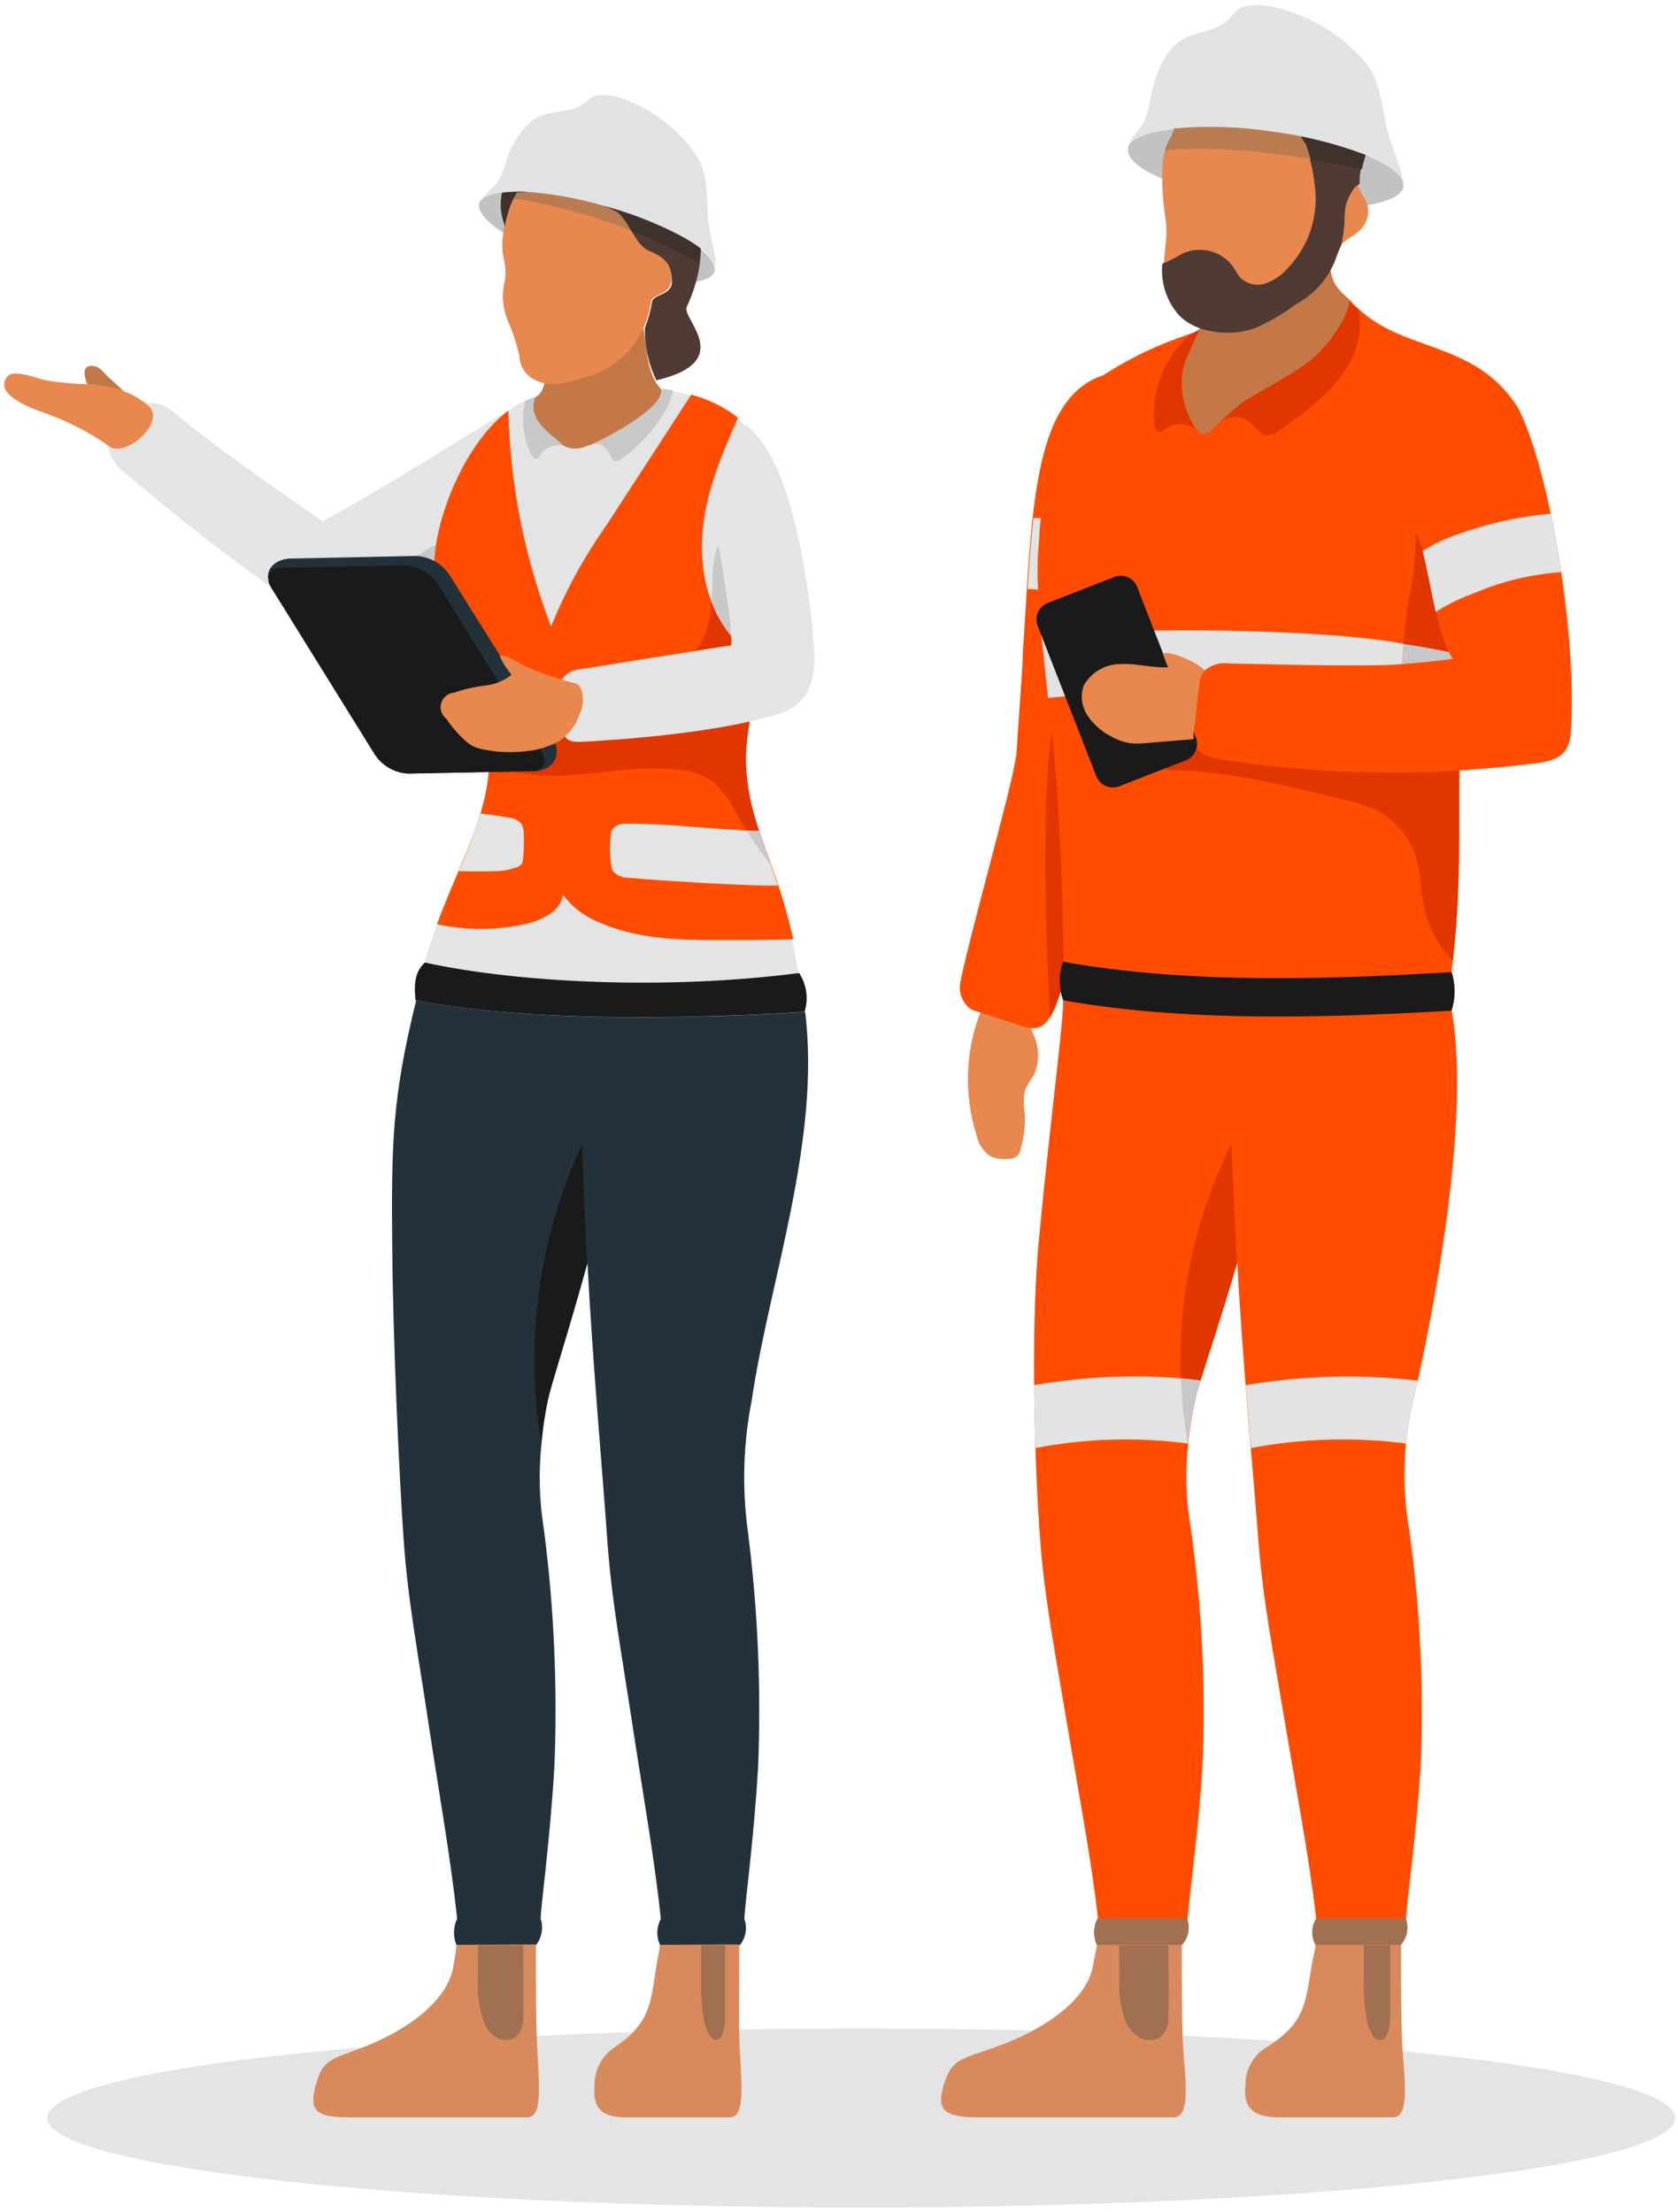<?xml version="1.0" encoding="UTF-8"?> <svg xmlns="http://www.w3.org/2000/svg" width="302" height="398" viewBox="0 0 302 398" fill="none"><path d="M155.002 397.223C235.911 397.223 301.5 390.013 301.5 381.119C301.5 372.226 235.911 365.016 155.002 365.016C74.093 365.016 8.504 372.226 8.504 381.119C8.504 390.013 74.093 397.223 155.002 397.223Z" fill="#E4E4E4"></path><path d="M186.073 193.455C185.504 194.272 184.994 195.129 184.547 196.019C184.22 197.321 184.175 198.677 184.415 199.998C184.589 202.235 184.353 204.484 183.718 206.636C183.701 206.902 183.631 207.163 183.513 207.403C183.395 207.643 183.23 207.857 183.028 208.032C182.827 208.208 182.592 208.341 182.339 208.425C182.085 208.509 181.817 208.542 181.551 208.521C180.423 208.682 179.273 208.518 178.234 208.05C176.954 207.157 176.064 205.808 175.747 204.278C173.278 196.458 173.768 188.002 177.123 180.519L183.473 179.896C184.17 182.178 185.357 184.271 186.148 186.515C186.608 187.616 186.839 188.8 186.826 189.993C186.813 191.186 186.557 192.364 186.073 193.455Z" fill="#E8884E"></path><path d="M208.194 120.364C207.214 125.041 205.462 132.301 204.03 137.015C203.64 138.272 203.226 139.611 202.786 141.031C202.353 142.427 201.806 143.973 201.203 145.633C200.93 146.354 200.602 147.054 200.223 147.726C197.322 159.04 193.082 172.24 190.444 179.613C188.767 184.27 187.618 185.477 184.66 184.874L175.239 181.819C174.861 181.682 174.515 181.47 174.221 181.197C174.019 181.006 173.842 180.791 173.694 180.556C173.29 180.025 173.005 179.413 172.858 178.762C172.712 178.112 172.708 177.437 172.846 176.784C173.995 170.241 181.928 142.333 182.757 136.676C182.757 136.487 182.851 136.28 182.907 136.091C182.907 135.469 183.002 134.771 183.039 134.054C183.265 129.981 183.981 121.647 184.113 117.083C185.206 100.942 185.489 84.932 190.011 75.598C196.229 62.775 208.853 66.924 210.304 71.827C212.132 84.272 212.546 104.996 208.194 120.364Z" fill="#FF4C00"></path><path d="M225.924 71.016C227.488 70.111 229.297 69.13 231.125 68.018C229.316 69.111 227.488 70.111 225.924 71.016Z" fill="#FF4D00"></path><path d="M282.715 131.641C282.507 134.828 281.32 136.733 276.817 137.298C272.314 137.864 267.603 138.335 262.685 138.637C262.516 149.103 263.1 159.719 261.253 174.824C261.972 177.081 261.972 179.506 261.253 181.763C265.248 203.92 255.902 245.367 254.414 251.76C252.532 259.414 252.256 267.376 253.603 275.142C255.593 289.293 256.286 303.595 255.676 317.872C254.809 331.543 253.038 343.084 253.038 345.196C251.738 349.382 238.115 349.665 236.872 345.196C235.647 334.315 233.254 321.926 231.219 309.707C229.184 297.488 227.281 287.908 226.452 276.934C225.717 266.94 223.607 244.877 222.683 227.208C219.141 239.333 215.787 248.724 215.147 251.722C214.539 254.33 214.111 256.976 213.865 259.642C213.276 264.792 213.434 270 214.336 275.105C216.326 289.255 217.019 303.558 216.409 317.834C215.542 331.506 213.771 343.046 213.771 345.158C212.452 350.815 198.17 349.891 197.604 345.158C196.38 334.278 193.987 321.889 191.952 309.669C189.917 297.45 188.014 287.871 187.185 276.896C186.356 265.921 185.3 239.729 187.053 222.211C189.22 199.847 191.349 184.497 191.349 179.915C190.551 177.671 190.551 175.22 191.349 172.976C190.802 138.769 188.617 127.832 187.034 109.315C186.745 106.029 186.701 102.726 186.902 99.434C187.053 97.133 187.185 94.814 187.335 92.513C187.438 89.452 187.797 86.406 188.409 83.405C189.855 77.046 193.49 71.398 198.678 67.452C203.518 64.316 208.751 61.837 214.242 60.079V60.079C214.851 59.871 215.428 59.579 215.957 59.212C216.26 58.984 216.55 58.739 216.823 58.476C218.205 57.416 219.123 55.862 219.386 54.139C220.46 43.862 239.359 42.109 239.246 47.351C239.754 51.122 240.452 51.745 243.014 54.083C243.481 54.669 244.019 55.195 244.616 55.648C252.774 63.436 265.813 61.305 273.331 73.6C278.965 84.876 283.883 114.444 282.715 131.641Z" fill="#FF4C00"></path><path d="M213.093 65.736C212.847 66.589 212.714 67.47 212.697 68.357C212.62 71.505 213.53 74.597 215.297 77.201C215.572 77.652 216.011 77.977 216.522 78.106C217.057 78.08 217.562 77.851 217.935 77.465C219.807 75.633 221.776 73.902 223.833 72.28C227.074 70.186 233.254 67.264 237.022 63.851C238.322 62.719 242.675 57.533 242.882 54.102C240.338 51.745 239.622 51.066 239.114 47.351C239.227 42.109 220.272 43.862 219.254 54.139C218.991 55.862 218.073 57.416 216.692 58.476C216.422 58.744 216.133 58.99 215.825 59.212C215.41 60.249 214.619 61.833 213.941 63.304C213.601 64.094 213.317 64.906 213.093 65.736V65.736Z" fill="#C47848"></path><path d="M252.417 119.498C255.394 119.272 258.427 118.989 261.48 118.555C261.075 117.965 260.734 117.333 260.462 116.67C260.363 116.474 260.275 116.272 260.198 116.066C257.655 109.787 256.675 98.246 254.753 95.908C254.867 99.866 254.462 103.822 253.547 107.675C253.434 108.391 253.321 109.108 253.227 109.825C252.775 113.03 252.548 116.274 252.417 119.498Z" fill="#E13600"></path><path d="M210.719 138.563C221.214 138.789 231.445 141.316 241.695 143.843C243.856 144.289 245.956 144.992 247.951 145.936C251.269 147.687 253.756 150.685 254.866 154.271C255.733 157.137 255.657 160.192 256.26 163.133C257.036 166.798 258.848 170.162 261.479 172.826C261.932 168.772 262.195 165.057 262.365 161.512V160.248C262.554 155.817 262.572 151.763 262.572 147.878C262.572 144.71 262.572 141.674 262.572 138.657L258.371 138.883C245.931 139.35 233.475 138.681 221.157 136.885C216.673 136.243 215.109 135.433 214.864 133L212.98 133.151C205.763 133.924 207.591 138.506 210.719 138.563Z" fill="#E13600"></path><path d="M225.924 71.016C227.488 70.111 229.297 69.13 231.125 68.018C229.316 69.111 227.488 70.111 225.924 71.016Z" fill="#CF743C"></path><path d="M207.76 76.372C207.76 76.975 208.118 77.767 208.778 77.749C209.098 77.749 209.343 77.466 209.607 77.24C210.423 76.63 211.415 76.301 212.433 76.301C213.452 76.301 214.443 76.63 215.259 77.24C213.492 74.635 212.583 71.543 212.659 68.396C212.682 67.507 212.822 66.626 213.074 65.775C213.324 64.935 213.652 64.121 214.054 63.342C214.675 61.871 215.467 60.287 215.938 59.25C215.409 59.618 214.832 59.91 214.223 60.117C211.941 62.124 210.166 64.644 209.043 67.469C207.919 70.294 207.48 73.345 207.76 76.372V76.372Z" fill="#E13600"></path><path d="M229.9 77.654C227.808 79.087 227.055 78.22 225.246 76.24C224.484 75.544 223.506 75.132 222.476 75.074C221.447 75.015 220.429 75.314 219.593 75.919C220.904 74.606 222.308 73.389 223.795 72.28C227.017 70.168 233.216 67.264 236.984 63.851C238.285 62.719 242.637 57.533 242.863 54.102C243.323 54.694 243.855 55.226 244.446 55.685C246.933 66.528 234.139 74.806 229.9 77.654Z" fill="#E13600"></path><path d="M256.034 99.171C256.807 102.038 257.504 106.224 258.389 110.108C260.356 108.859 262.446 107.816 264.626 106.997C266.171 106.375 267.716 105.734 269.299 105.224C273.082 104.002 276.998 103.236 280.962 102.943C280.416 99.341 279.794 95.796 279.078 92.439C272.68 93.014 266.398 94.507 260.424 96.871C258.886 97.486 257.415 98.256 256.034 99.171V99.171Z" fill="#E3E3E3"></path><path d="M252.417 119.497C255.394 119.271 258.427 118.988 261.48 118.555C261.207 118.167 260.967 117.757 260.764 117.329C258.069 116.763 255.337 116.292 252.624 115.877C252.53 117.084 252.454 118.291 252.417 119.497Z" fill="#C7C7C7"></path><path d="M187.429 114.387L188.616 125.588C193.214 125.023 214.374 124.004 215.599 124.683C215.881 122.609 215.881 121.459 216.861 120.591C217.487 120.09 218.211 119.723 218.986 119.515C219.761 119.308 220.571 119.263 221.364 119.384C223.248 119.384 245.746 120.101 252.416 119.498C252.416 118.291 252.529 117.084 252.623 115.877C241.28 113.501 209.117 112.577 187.429 114.387Z" fill="#E3E3E3"></path><path d="M200.539 103.822L188.568 108.498C186.93 109.138 186.12 110.985 186.76 112.625L197.31 139.677C197.949 141.317 199.795 142.127 201.434 141.487L213.405 136.812C215.043 136.172 215.853 134.324 215.213 132.684L204.663 105.632C204.024 103.992 202.178 103.182 200.539 103.822Z" fill="#1A1A1A"></path><path d="M195.72 128.738C196.784 130.348 198.253 131.648 199.978 132.51C201.041 133.131 202.211 133.547 203.427 133.735C204.31 133.82 205.2 133.82 206.083 133.735L213.074 133.151L214.826 133C214.76 132.083 214.83 131.162 215.033 130.266C215.222 128.851 215.561 124.363 215.919 122.572C215.91 122.535 215.91 122.496 215.919 122.459C215.988 122.06 216.128 121.676 216.333 121.327C216.478 121.089 216.655 120.874 216.861 120.686C216.393 120.206 215.86 119.793 215.278 119.461C214.054 118.782 211.001 117.198 209.249 117.575L210.229 120.083C207.402 120.215 204.35 119.329 201.75 119.498C200.38 119.476 199.03 119.827 197.844 120.515C196.659 121.203 195.684 122.201 195.023 123.402C194.724 124.285 194.632 125.226 194.753 126.151C194.874 127.076 195.204 127.961 195.72 128.738V128.738Z" fill="#E8884E"></path><path d="M213.771 259.756C214.031 257.09 214.466 254.445 215.071 251.836C215.768 248.8 219.122 239.409 222.608 227.322C222.608 225.587 222.42 223.909 222.344 222.325C222.212 219.666 222.099 216.668 221.967 213.745C221.854 211.199 221.741 208.559 221.628 205.9C213.304 222.544 210.549 241.425 213.771 259.756V259.756Z" fill="#E13600"></path><path d="M197.397 349.966C197.397 350.569 196.926 352.38 196.7 353.737C195.569 360.375 186.883 365.655 179.045 368.408C172.921 370.577 171.225 370.464 169.831 375.253C168.606 379.458 169.586 381.005 176.049 381.005H211.152C213.714 381.005 213.696 377.233 213.036 369.86C212.678 365.485 212.697 356.66 212.697 349.891L197.397 349.966Z" fill="#D98A5C"></path><path d="M236.758 349.966C236.758 350.569 236.287 352.38 236.061 353.737C234.931 360.375 234.968 364.014 227.921 368.408C226.749 369.118 225.784 370.125 225.122 371.326C224.461 372.528 224.127 373.882 224.153 375.253C223.644 379.722 226.037 381.005 230.352 381.005H250.607C253.17 381.005 253.151 377.233 252.492 369.86C252.134 365.485 252.171 356.66 252.171 349.891L236.758 349.966Z" fill="#D98A5C"></path><path d="M201.448 356.188C201.305 358.686 201.664 361.186 202.503 363.543C202.947 364.796 203.804 365.86 204.934 366.56C205.526 366.923 206.208 367.115 206.903 367.115C207.598 367.115 208.279 366.923 208.872 366.56C209.376 366.078 209.764 365.488 210.009 364.836C210.254 364.183 210.348 363.483 210.285 362.788C210.436 358.527 210.285 354.284 210.285 350.041H201.429C201.448 352.078 201.429 354.133 201.448 356.188Z" fill="#A17052"></path><path d="M245.445 356.188C245.368 358.652 245.551 361.117 245.991 363.543C246.175 364.642 246.628 365.678 247.31 366.56C247.43 366.731 247.589 366.871 247.775 366.967C247.96 367.064 248.166 367.114 248.375 367.114C248.584 367.114 248.789 367.064 248.975 366.967C249.16 366.871 249.319 366.731 249.439 366.56C250.023 365.393 250.283 364.09 250.193 362.788C250.193 358.527 250.193 354.284 250.193 350.041H245.445C245.445 352.078 245.445 354.133 245.445 356.188Z" fill="#A17052"></path><path d="M186.13 249.254C186.13 253.157 186.243 256.985 186.356 260.568C195.398 258.825 204.661 258.551 213.79 259.757C214.035 257.091 214.463 254.445 215.071 251.837C215.241 251.083 215.58 249.951 216.051 248.443C215.015 248.273 213.828 248.141 212.527 248.028C203.712 247.313 194.841 247.725 186.13 249.254V249.254Z" fill="#E3E3E3"></path><path d="M224.209 249.254C224.53 253.176 224.85 257.004 225.152 260.568C234.346 258.825 243.758 258.551 253.038 259.757C253.324 257.09 253.784 254.444 254.414 251.837C254.583 251.121 254.847 249.951 255.167 248.443C244.862 247.237 234.438 247.51 224.209 249.254V249.254Z" fill="#E3E3E3"></path><path d="M212.527 248.025C212.676 251.96 213.098 255.879 213.79 259.754C214.035 257.088 214.463 254.442 215.071 251.835C215.147 251.495 215.26 251.08 215.41 250.59C215.561 249.987 215.787 249.27 216.051 248.44C215.015 248.271 213.828 248.139 212.527 248.025Z" fill="#C7C7C7"></path><path d="M197.378 349.967H212.772C213.326 349.328 213.701 348.554 213.86 347.722C214.019 346.891 213.956 346.033 213.677 345.234H197.51C197.135 345.963 196.929 346.767 196.906 347.586C196.883 348.405 197.045 349.219 197.378 349.967V349.967Z" fill="#A17052"></path><path d="M236.74 349.967H252.134C252.702 349.336 253.085 348.561 253.241 347.726C253.398 346.891 253.321 346.029 253.019 345.234H236.853C236.426 345.946 236.191 346.756 236.171 347.586C236.151 348.416 236.347 349.236 236.74 349.967V349.967Z" fill="#A17052"></path><path d="M192.687 173.258C191.895 175.671 191.142 177.84 190.501 179.669C190.1 180.876 189.589 182.044 188.975 183.158C188.014 165.451 187.58 142.125 189.314 131.527C190.275 141.597 191.198 153.533 191.405 173.013L192.687 173.258Z" fill="#E13600"></path><path d="M186.827 99.432C186.714 101.656 186.714 103.884 186.827 106.108C186.201 106.029 185.572 105.984 184.942 105.976C185.225 101.544 185.526 97.245 185.979 93.228C186.431 93.228 186.883 93.228 187.335 93.228C187.034 95.397 187.034 97.396 186.827 99.432Z" fill="#E3E3E3"></path><path d="M226.942 36.64C240.244 38.432 251.437 37.168 252.567 33.812C252.576 33.705 252.576 33.598 252.567 33.491C252.586 33.373 252.586 33.252 252.567 33.133V33.133C252.266 29.626 241.827 25.439 228.619 23.704C215.41 21.97 204.124 23.158 203.012 26.477C202.995 26.595 202.995 26.716 203.012 26.835C202.994 26.941 202.994 27.049 203.012 27.155C203.144 30.606 213.62 34.83 226.942 36.64Z" fill="#C0C2C4"></path><path d="M209.456 48.445C209.344 51.214 210.31 53.918 212.151 55.988C214.826 59.137 219.688 59.76 223.588 59.118C227.809 58.364 230.07 56.139 233.668 54.027C236.788 52.004 239.117 48.967 240.263 45.428C240.723 44.724 241.282 44.089 241.921 43.543C243.014 42.562 244.371 42.128 245.256 40.846C245.902 40.045 246.254 39.047 246.254 38.017C246.254 36.988 245.902 35.99 245.256 35.189C244.032 33.303 244.201 31.568 244.785 28.91C245.483 25.761 246.67 22.366 244.616 18.463C241.318 12.014 223.004 8.092 213.3 15.201C212.056 16.106 212.283 19.293 211.755 21.612C211.528 22.523 211.238 23.418 210.888 24.29C210.681 24.874 210.229 25.421 210.003 26.006C209.527 27.288 209.254 28.637 209.192 30.003C209.083 33.19 209.285 36.379 209.795 39.526C210.229 42.6 209.437 45.428 209.456 48.445Z" fill="#E8884E"></path><path d="M209.136 48.387C209.07 51.322 210.067 54.182 211.943 56.439C214.619 59.588 219.782 60.342 223.682 59.626C224.431 59.489 225.168 59.294 225.887 59.041C228.299 57.992 230.587 56.677 232.707 55.119C233.122 54.836 233.555 54.572 234.008 54.308C237.096 52.438 239.42 49.531 240.565 46.105C240.828 45.483 241.036 44.804 241.356 44.22C241.77 42.509 241.984 40.756 241.997 38.996C242 38.175 242.107 37.358 242.317 36.564C242.374 36.471 242.412 36.369 242.43 36.262L242.788 35.47C243.051 34.882 243.38 34.325 243.768 33.811C243.954 33.575 244.192 33.388 244.465 33.264C244.672 33.169 244.691 33.019 244.691 32.736C244.711 31.292 244.959 29.86 245.426 28.493C246.651 24.722 246.877 16.481 245.746 14.181C244.106 11.263 241.53 8.984 238.436 7.713C236.944 6.937 235.332 6.421 233.668 6.185C231.165 6 228.648 6.242 226.226 6.902C222.449 7.396 218.837 8.757 215.674 10.881C214.921 11.499 214.216 12.174 213.564 12.898C212.731 13.68 212.087 14.641 211.68 15.708C211.443 16.573 211.348 17.471 211.397 18.367C211.36 19.471 211.474 20.575 211.736 21.648C212.256 19.906 212.885 18.2 213.62 16.538C218.674 17.541 223.832 17.909 228.977 17.631C229.558 17.526 230.158 17.648 230.654 17.971C230.915 18.239 231.114 18.561 231.238 18.914C232.175 21.424 233.401 23.816 234.893 26.042C235.176 26.758 235.364 27.437 235.515 27.927C235.807 28.797 236.04 29.685 236.212 30.586C236.419 31.718 236.57 32.906 236.721 34.075C236.961 36.651 236.644 39.25 235.792 41.693C234.94 44.136 233.574 46.368 231.784 48.236C230.689 49.517 229.271 50.481 227.677 51.027C226.873 51.282 226.014 51.302 225.199 51.085C224.385 50.867 223.649 50.422 223.079 49.801C222.774 49.38 222.497 48.939 222.25 48.481C221.273 46.882 219.726 45.714 217.92 45.213C216.115 44.712 214.188 44.917 212.527 45.785C211.609 46.348 210.652 46.846 209.663 47.275C209.098 47.256 209.136 47.821 209.136 48.387Z" fill="#4F3A34"></path><path d="M209.645 27.137C218.124 25.78 236.269 28.25 244.522 30.324C244.522 29.872 244.691 29.4 244.804 28.891C245.501 25.742 246.688 22.348 244.635 18.445C241.337 11.976 223.023 8.073 213.3 15.182C212.075 16.087 212.301 19.274 211.774 21.594C211.547 22.505 211.257 23.4 210.907 24.271C210.7 24.856 210.248 25.403 210.021 25.987C209.876 26.364 209.75 26.748 209.645 27.137Z" fill="#BB7B51"></path><path d="M211.529 18.311C211.492 19.415 211.606 20.519 211.868 21.592V21.592C212.388 19.851 213.017 18.144 213.752 16.482C218.806 17.486 223.964 17.853 229.109 17.576C229.69 17.471 230.29 17.592 230.786 17.915C231.047 18.183 231.246 18.505 231.37 18.858C232.307 21.368 233.533 23.76 235.025 25.986C235.308 26.702 235.496 27.381 235.647 27.872C235.798 28.362 235.835 28.437 235.911 28.72C239.321 29.267 242.392 29.87 244.691 30.455H245.106C245.234 29.818 245.397 29.188 245.596 28.569C246.839 24.798 247.065 16.557 245.935 14.257C244.294 11.339 241.719 9.06 238.624 7.789C237.133 7.013 235.521 6.497 233.857 6.261C231.353 6.076 228.837 6.319 226.414 6.978C222.637 7.472 219.026 8.834 215.863 10.957C215.109 11.575 214.404 12.25 213.752 12.975C212.92 13.756 212.275 14.717 211.868 15.784C211.626 16.604 211.512 17.456 211.529 18.311V18.311Z" fill="#3F312B"></path><path d="M203.03 26.401C203.614 24.761 206.666 23.611 211.207 23.12C217.017 22.597 222.867 22.768 228.636 23.629C234.379 24.345 240.019 25.724 245.444 27.74C249.721 29.437 252.378 31.361 252.528 33.114C252.528 30.437 250.493 27.118 249.532 22.724C248.684 18.802 248.345 14.559 245.764 11.24C241.309 6.013 235.221 2.445 228.486 1.114C226.919 0.808 225.304 0.853 223.756 1.246C221.872 1.925 221.872 3.132 220.327 4.131C217.519 6.017 213.939 5.696 211.339 8.242C208.739 10.788 207.759 14.408 207.005 17.953C206.817 19.41 206.404 20.829 205.781 22.159C204.971 23.441 203.463 24.666 203.03 26.401Z" fill="#E0E2E4"></path><path d="M191.33 179.992C214.977 184.235 242.204 182.915 261.253 181.878C261.962 179.619 261.962 177.197 261.253 174.938C242.223 176.013 214.977 177.352 191.33 173.053C190.532 175.297 190.532 177.748 191.33 179.992V179.992Z" fill="#1A1A1A"></path><path d="M21.788 84.499C31.848 93.142 42.351 101.256 53.254 108.806C63.825 114.746 67.593 100.697 60.414 95.436C57.136 93.079 40.366 81.84 31.529 74.392C29.909 73.015 27.327 71.544 25.179 73.43C23.521 74.92 22.315 75.957 20.393 77.918C18.471 79.879 19.979 82.802 21.788 84.499Z" fill="#E4E4E4"></path><path d="M15.739 69.189L17.85 69.377C19.382 69.556 20.887 69.917 22.334 70.452C22.202 70.339 20.563 68.793 19.715 68.058C18.867 67.322 18.057 66.002 16.851 65.87C14.665 65.587 15.08 67.643 15.739 69.189Z" fill="#C47848"></path><path d="M7.769 74.223C12 75.694 16.007 77.744 19.677 80.314C22.334 82.482 29.909 76.203 26.8 73.072C26.507 72.782 26.185 72.523 25.839 72.299C24.757 71.522 23.579 70.888 22.334 70.414V70.414C20.887 69.879 19.382 69.518 17.85 69.339L15.739 69.15C13.304 69.071 10.876 68.85 8.466 68.49C6.978 68.226 2.512 66.322 1.344 67.717C-1.388 71.074 6.149 73.657 7.769 74.223Z" fill="#E8884E"></path><path d="M60.791 109.863C69.364 107.506 83.251 99.756 91.692 95.984C105.711 89.686 104.882 68.415 91.504 73.884C78.314 81.691 73.547 85.198 59.152 93.212C47.262 100.284 50.824 112.371 60.791 109.863Z" fill="#E4E4E4"></path><path d="M66.18 107.979C69.948 106.508 74.056 104.547 78.126 102.548C78.1 101.02 78.208 99.493 78.446 97.984C73.772 100.523 69.612 103.912 66.18 107.979V107.979Z" fill="#C8C8C8"></path><path d="M88.056 133.922C87.453 122.155 80.236 114.065 78.39 104.826C76.543 95.586 84.815 74.447 96.591 71.373C94.707 75.673 99.662 78.426 100.887 79.727C101.155 80.004 101.467 80.233 101.811 80.406C102.467 80.653 103.168 80.755 103.867 80.706C104.566 80.657 105.246 80.459 105.862 80.123V80.123H106.05H106.144C108.989 78.86 119.466 73.485 119.051 70.072C156.623 75.258 133.277 120.194 134.125 137.844C134.803 151.553 141.662 156.003 144.658 182.233C126.946 183.308 96.667 184.383 74.659 180.14C79.332 158.304 88.866 149.46 88.056 133.922Z" fill="#E4E4E4"></path><path d="M84.042 119.234C84.325 119.875 84.626 120.535 84.89 121.12C86.768 125.25 87.897 129.681 88.225 134.206C88.225 135.3 88.225 136.356 88.225 137.393C92.449 139.045 96.985 139.741 101.509 139.43C108.33 139.147 115.17 137.544 121.972 138.374C124.096 138.485 126.157 139.134 127.963 140.259C129.897 141.925 131.446 143.99 132.504 146.313C134.342 149.626 136.453 152.78 138.817 155.741C136.574 149.386 134.596 144.785 134.238 137.751C133.691 126.796 142.472 105.336 140.249 89.402C135.692 90.833 131.817 93.885 129.358 97.982C126.286 104.318 131.694 115.576 120.163 120.611C115.038 122.836 96.893 127.644 84.042 119.234Z" fill="#C8C8C8"></path><path d="M94.481 78.427C95.084 81.313 96.139 83.5 97.119 82.067C97.568 81.287 98.273 80.686 99.114 80.366C99.956 80.046 100.882 80.028 101.735 80.313C101.42 80.146 101.134 79.93 100.887 79.672C99.662 78.427 94.707 75.674 96.591 71.375C95.895 71.567 95.214 71.813 94.556 72.11C93.985 74.174 93.959 76.351 94.481 78.427V78.427Z" fill="#C8C8C8"></path><path d="M106.408 79.897C106.995 79.754 107.613 79.809 108.166 80.055C108.718 80.3 109.173 80.722 109.461 81.255C110.403 82.613 109.913 84.593 114.171 80.708C117.638 77.559 120.54 73.637 121.143 70.261L119.202 69.922C119.56 73.26 109.461 78.521 106.408 79.897Z" fill="#C8C8C8"></path><path d="M88.056 133.924C88.677 145.729 83.307 153.686 78.635 166.32C83.82 167.433 89.182 167.433 94.368 166.32C97.401 165.66 100.831 164.114 101.32 161.04C103.01 163.272 105.287 164.99 107.896 166C114.454 168.923 121.84 169.168 129.019 169.168C133.616 169.168 138.195 169.168 142.773 169.017C139.363 153.856 134.803 148.727 134.276 137.696C134.031 132.981 135.519 126.381 137.14 119.027C128.434 114.2 125.947 104.507 126.362 96.814C126.776 89.12 129.753 82.105 132.825 75.166C130.325 73.241 127.469 71.831 124.421 71.018L109.083 94.608C105.1 100.25 101.774 106.33 99.172 112.729C94.407 100.317 91.806 87.177 91.485 73.884C82.554 80.578 76.826 97.153 78.389 104.828C80.236 114.068 87.453 122.158 88.056 133.924Z" fill="#FF4C00"></path><path d="M84.042 119.236C86.387 123.951 87.807 129.072 88.225 134.322C88.225 135.415 88.225 136.471 88.225 137.508C92.449 139.16 96.985 139.856 101.509 139.545C108.33 139.262 115.17 137.659 121.972 138.489C124.096 138.601 126.157 139.249 127.963 140.375C129.884 142.007 131.432 144.033 132.504 146.315C134.339 149.63 136.451 152.784 138.817 155.743C136.555 149.388 134.577 144.806 134.238 137.772C133.993 133.058 135.481 126.458 137.102 119.104C132.894 116.747 129.677 112.951 128.039 108.412C127.737 113.145 126.55 117.841 120.163 120.65C115.038 122.838 96.893 127.646 84.042 119.236Z" fill="#E13600"></path><path d="M82.554 156.761C84.589 156.761 86.605 156.874 88.64 156.761C90.147 156.799 91.649 156.556 93.068 156.044C93.374 155.933 93.647 155.745 93.859 155.497C94.04 155.188 94.138 154.837 94.142 154.479C94.27 153.018 94.314 151.551 94.274 150.085C94.3 149.425 94.137 148.77 93.802 148.2C93.171 147.546 92.317 147.155 91.41 147.106C89.846 146.823 88.282 146.616 86.718 146.408H86.492C85.374 149.93 84.059 153.386 82.554 156.761V156.761Z" fill="#E4E4E4"></path><path d="M109.95 155.365C109.973 155.892 110.129 156.404 110.403 156.855C110.755 157.219 111.181 157.505 111.652 157.694C112.123 157.882 112.628 157.969 113.135 157.948C119.861 158.533 129.301 159.118 137.63 159.363H140.023C138.798 155.591 137.592 152.499 136.574 149.501C135.237 149.501 133.88 149.501 132.504 149.331C125.684 148.954 118.693 148.162 112.89 148.218C112.416 148.158 111.934 148.208 111.483 148.365C111.032 148.522 110.624 148.782 110.289 149.123C110.052 149.524 109.916 149.978 109.894 150.443C109.71 152.08 109.729 153.733 109.95 155.365V155.365Z" fill="#E4E4E4"></path><path d="M134.389 149.48C135.733 151.657 137.212 153.748 138.816 155.741C138.251 154.138 137.705 152.667 137.196 151.234L136.631 149.631L134.389 149.48Z" fill="#C8C8C8"></path><path d="M70.589 224.474C70.74 242.106 71.87 265.96 72.643 277.01C73.415 288.06 75.243 297.545 77.071 309.783C78.898 322.021 81.141 334.391 82.271 345.272C81.921 346.008 81.73 346.811 81.711 347.626C81.691 348.442 81.844 349.252 82.158 350.005H96.478C96.992 349.344 97.336 348.567 97.481 347.741C97.625 346.916 97.566 346.068 97.307 345.272C97.307 343.16 98.965 331.619 99.775 317.948C100.359 303.677 99.728 289.382 97.891 275.218C97.057 270.107 96.911 264.906 97.458 259.756C97.694 257.094 98.09 254.449 98.645 251.836C99.305 248.8 102.413 239.409 105.73 227.322C106.634 244.953 108.613 267.053 109.291 277.047C110.063 288.022 111.891 297.583 113.738 309.821C115.584 322.059 117.808 334.429 118.938 345.309C118.542 346.032 118.325 346.839 118.306 347.662C118.286 348.486 118.464 349.302 118.825 350.043H133.145C133.678 349.391 134.034 348.614 134.179 347.785C134.324 346.956 134.253 346.103 133.974 345.309C133.974 343.197 135.632 331.657 136.442 317.986C137.016 303.715 136.386 289.421 134.558 275.256C133.534 267.473 133.788 259.574 135.312 251.873C138.327 231.131 147.804 205.089 144.903 182.103C127.191 183.178 96.912 184.253 74.904 180.01C70.57 197.566 70.419 205.863 70.589 224.474Z" fill="#23313A"></path><path d="M97.401 259.756C97.628 257.093 98.024 254.448 98.588 251.836C99.248 248.8 102.357 239.409 105.654 227.322C105.56 225.587 105.485 223.909 105.409 222.325C105.296 219.666 105.183 216.668 105.051 213.745C104.957 211.199 104.844 208.559 104.75 205.9C96.96 222.709 94.4 241.473 97.401 259.756V259.756Z" fill="#1A1A1A"></path><path d="M82.139 349.966C82.139 350.569 81.838 352.38 81.612 353.737C80.575 360.375 72.549 365.655 65.313 368.408C59.66 370.577 58.097 370.464 56.815 375.253C55.666 379.458 56.57 381.005 62.468 381.005H94.877C97.251 381.005 97.232 377.233 96.761 369.86C96.441 365.485 96.459 356.66 96.459 349.891L82.139 349.966Z" fill="#D98A5C"></path><path d="M86.002 356.188C85.874 358.678 86.2 361.17 86.963 363.543C87.368 364.768 88.162 365.827 89.224 366.56C89.762 366.919 90.395 367.111 91.042 367.111C91.689 367.111 92.322 366.919 92.861 366.56C93.334 366.061 93.695 365.466 93.92 364.815C94.144 364.165 94.226 363.473 94.161 362.788C94.293 358.527 94.161 354.284 94.161 350.041H86.04C86.002 352.078 85.983 354.133 86.002 356.188Z" fill="#A17052"></path><path d="M118.769 349.966C118.769 350.569 118.354 352.38 118.128 353.737C117.092 360.375 117.129 364.014 110.591 368.408C109.468 369.156 108.55 370.175 107.925 371.372C107.299 372.568 106.985 373.903 107.011 375.253C106.559 379.722 108.726 381.005 112.664 381.005H131.317C133.692 381.005 133.673 377.233 133.202 369.86C132.881 365.485 133.051 356.66 133.051 349.891L118.769 349.966Z" fill="#D98A5C"></path><path d="M126.192 356.188C126.122 358.651 126.292 361.114 126.701 363.543C126.863 364.632 127.283 365.666 127.926 366.56C128.032 366.711 128.173 366.835 128.337 366.921C128.501 367.006 128.683 367.051 128.868 367.051C129.053 367.051 129.235 367.006 129.399 366.921C129.563 366.835 129.704 366.711 129.81 366.56C130.347 365.378 130.586 364.084 130.507 362.788C130.507 358.527 130.507 354.284 130.507 350.041H126.211C126.192 352.078 126.174 354.133 126.192 356.188Z" fill="#A17052"></path><path d="M74.791 179.992C96.799 184.234 127.097 183.16 144.808 182.085C145.167 180.918 145.265 179.687 145.096 178.478C144.926 177.269 144.494 176.112 143.829 175.089V175.089C120.521 178.125 93.765 176.975 76.449 173.203C75.036 174.599 74.357 176.277 74.791 179.992Z" fill="#1A1A1A"></path><path d="M129.188 97.567C129.885 101.036 131.92 113.387 131.6 116.141C130.055 116.31 105.88 120.214 103.864 120.515C102.935 120.637 102.085 121.1 101.479 121.814C100.873 122.529 100.554 123.444 100.586 124.381C100.944 127.059 101.113 129.19 101.226 130.434C101.434 132.32 101.49 133.64 104.637 133.489C119.937 132.678 133.333 130.773 140.738 128.247C145.901 126.493 146.768 121.515 146.58 117.725C146.391 113.934 144.111 83.782 134.276 76.541C133.145 76.541 128.284 93.72 129.188 97.567Z" fill="#E4E4E4"></path><path d="M48.317 104.412V104.582C48.354 104.79 48.417 104.993 48.506 105.185C48.598 105.388 48.705 105.583 48.826 105.77L67.461 135.771C68.118 136.767 68.999 137.596 70.032 138.192C71.066 138.787 72.224 139.134 73.415 139.203L95.856 138.769C96.038 138.789 96.221 138.789 96.403 138.769C98.927 138.524 100.397 136.884 100.171 134.998C100.182 134.835 100.182 134.671 100.171 134.508C100.07 134.139 99.911 133.789 99.7 133.47L80.914 103.469C80.25 102.476 79.365 101.649 78.329 101.054C77.293 100.459 76.134 100.111 74.941 100.037L52.538 100.509H52.01C49.278 100.773 47.884 102.47 48.317 104.412Z" fill="#23313A"></path><path d="M73.453 139.203L95.856 138.769C97.948 138.769 98.664 137.129 97.458 135.187L78.842 105.166C78.184 104.17 77.304 103.341 76.27 102.746C75.237 102.15 74.078 101.804 72.888 101.734L50.484 102.187C48.393 102.187 47.677 103.846 48.864 105.77L67.48 135.79C68.143 136.783 69.028 137.608 70.065 138.2C71.101 138.793 72.261 139.136 73.453 139.203V139.203Z" fill="#1A1A1A"></path><path d="M94.292 135.208C91.813 135.479 89.307 135.352 86.868 134.83C86.217 134.703 85.584 134.494 84.984 134.208C84.457 133.898 83.97 133.524 83.533 133.096C82.324 131.973 81.249 130.714 80.33 129.343C79.91 129.023 79.597 128.582 79.431 128.081C79.265 127.579 79.255 127.038 79.402 126.53C79.549 126.023 79.846 125.571 80.253 125.235C80.661 124.899 81.161 124.694 81.687 124.648C83.664 123.968 85.712 123.519 87.792 123.309C89.353 123.05 90.824 122.401 92.069 121.423C91.197 120.398 90.474 119.256 89.921 118.029C91.146 117.727 93.425 119.368 94.594 119.915C97.334 121.127 100.17 122.111 103.073 122.856C103.379 122.899 103.673 123.002 103.939 123.158C104.23 123.373 104.452 123.668 104.58 124.007C104.838 124.713 104.952 125.464 104.917 126.215C104.881 126.966 104.696 127.703 104.373 128.381C103.715 130.429 102.388 132.196 100.604 133.397C98.651 134.439 96.5 135.056 94.292 135.208Z" fill="#E8884E"></path><path d="M100.887 79.731C101.155 80.007 101.467 80.237 101.811 80.41C102.467 80.656 103.168 80.759 103.867 80.71C104.566 80.661 105.246 80.462 105.862 80.127V80.127H106.05H106.144C108.989 78.864 119.466 73.489 119.051 70.076C116.187 67.304 116.413 61.609 115.66 58.441C113.964 51.276 105.127 51.71 100.322 56.179C97.76 58.555 98.231 65.268 98.212 66.399C98.193 67.531 98.212 70.529 96.328 71.509C94.707 75.677 99.663 78.43 100.887 79.731Z" fill="#C47848"></path><path d="M105.899 48.258C117.205 51.52 127.21 51.84 128.51 49.05C128.567 48.971 128.605 48.881 128.623 48.786C128.634 48.679 128.634 48.572 128.623 48.465V48.465C128.811 45.354 120.238 40.394 108.952 37.151C97.665 33.907 87.754 33.568 86.341 36.302C86.282 36.395 86.237 36.497 86.209 36.604C86.191 36.697 86.191 36.794 86.209 36.887C85.945 40.036 94.537 45.052 105.899 48.258Z" fill="#C0C2C4"></path><path d="M90.788 50.785C90.283 53.051 90.474 55.417 91.334 57.573C92.272 59.669 92.992 61.855 93.482 64.098C93.515 65.133 93.874 66.131 94.506 66.95C95.139 67.769 96.013 68.368 97.006 68.661C99.625 69.83 103.148 68.529 106.012 67.7C109.338 66.686 112.234 64.597 114.246 61.76C115.807 59.513 116.815 56.928 117.186 54.217C117.468 52.803 120.954 53.161 120.803 50.049C120.783 49.125 120.524 48.222 120.05 47.428C127.587 30.344 119.296 24.48 111.005 23.518C102.715 22.556 97.59 27.515 93.011 34.511C91.613 37 90.759 39.757 90.505 42.601C89.996 46.071 91.504 47.711 90.788 50.785Z" fill="#E8884E"></path><path d="M92.333 35.662C102.302 37.3 111.985 40.36 121.086 44.751C126.607 29.665 118.825 24.385 110.987 23.48C102.696 22.519 97.571 27.497 92.992 34.512C92.746 34.88 92.526 35.264 92.333 35.662V35.662Z" fill="#BB7B51"></path><path d="M90.939 40.714C90.93 40.576 90.93 40.437 90.939 40.299C91.259 38.295 91.97 36.373 93.03 34.642C99.239 34.195 105.456 35.385 111.062 38.093C113.21 39.696 114.303 44.052 116.715 45.089C119.127 46.126 120.672 46.974 120.917 50.142C120.966 50.461 120.966 50.785 120.917 51.104C120.427 53.197 117.6 52.99 117.355 54.31C117.102 55.919 116.666 57.495 116.055 59.005C115.996 62.267 116.706 65.498 118.128 68.433C132.636 65.039 122.631 57.346 123.592 55.234C128.02 45.805 125.589 38.847 124.572 33.925C124.102 31.806 123.169 29.818 121.84 28.103C120.511 26.388 118.818 24.989 116.884 24.007C114.957 23.141 112.873 22.679 110.761 22.649C106.516 22.136 102.217 22.974 98.475 25.044C95.703 26.811 93.333 29.143 91.523 31.889C90.75 33.214 90.295 34.701 90.193 36.233C90.092 37.764 90.347 39.298 90.939 40.714V40.714Z" fill="#4F3A34"></path><path d="M111.043 37.963L111.326 38.095Z" fill="#4F3A34"></path><path d="M90.939 40.716C90.93 40.559 90.93 40.401 90.939 40.245C90.939 39.754 91.146 39.245 91.278 38.755C91.605 37.28 92.192 35.875 93.011 34.606C92.155 34.599 91.299 34.643 90.449 34.738C90.013 36.735 90.184 38.817 90.939 40.716V40.716Z" fill="#3F312B"></path><path d="M90.939 40.715C90.93 40.558 90.93 40.401 90.939 40.244C90.939 39.753 91.146 39.244 91.278 38.754C91.41 38.264 91.447 38.132 91.541 37.83C91.636 37.528 91.655 37.434 91.73 37.245C91.805 37.057 91.956 36.604 92.088 36.303C92.22 36.001 92.258 35.925 92.333 35.756L92.465 35.511C92.625 35.196 92.807 34.893 93.011 34.605C99.22 34.159 105.437 35.349 111.043 38.056C112.121 39.06 113.002 40.256 113.643 41.583C117.833 43.172 121.885 45.101 125.759 47.353C126.156 42.832 125.696 38.276 124.402 33.926C123.933 31.808 123 29.819 121.671 28.104C120.341 26.389 118.649 24.99 116.715 24.008C114.787 23.142 112.703 22.68 110.591 22.65C106.402 22.173 102.169 23.01 98.475 25.045C95.703 26.812 93.333 29.144 91.523 31.89C90.951 32.717 90.56 33.655 90.373 34.643C90.275 35.033 90.206 35.431 90.166 35.831C90.009 37.498 90.275 39.178 90.939 40.715V40.715Z" fill="#3F312B"></path><path d="M86.435 36.359C87.151 35.001 89.959 34.473 93.972 34.473C99.085 34.767 104.145 35.666 109.046 37.151C113.974 38.475 118.73 40.374 123.215 42.808C126.72 44.826 128.868 46.825 128.717 48.371C129.113 46.07 127.7 42.903 127.417 38.943C127.172 35.416 127.417 31.683 125.646 28.477C122.352 23.374 117.422 19.544 111.665 17.615C110.34 17.159 108.932 16.998 107.539 17.144C105.862 17.502 105.56 18.577 104.166 19.218C101.49 20.425 98.513 19.765 95.819 21.651C93.437 23.735 91.737 26.488 90.939 29.552C90.583 30.843 90.016 32.066 89.262 33.172C88.508 34.04 87.019 34.907 86.435 36.359Z" fill="#E0E2E4"></path></svg> 